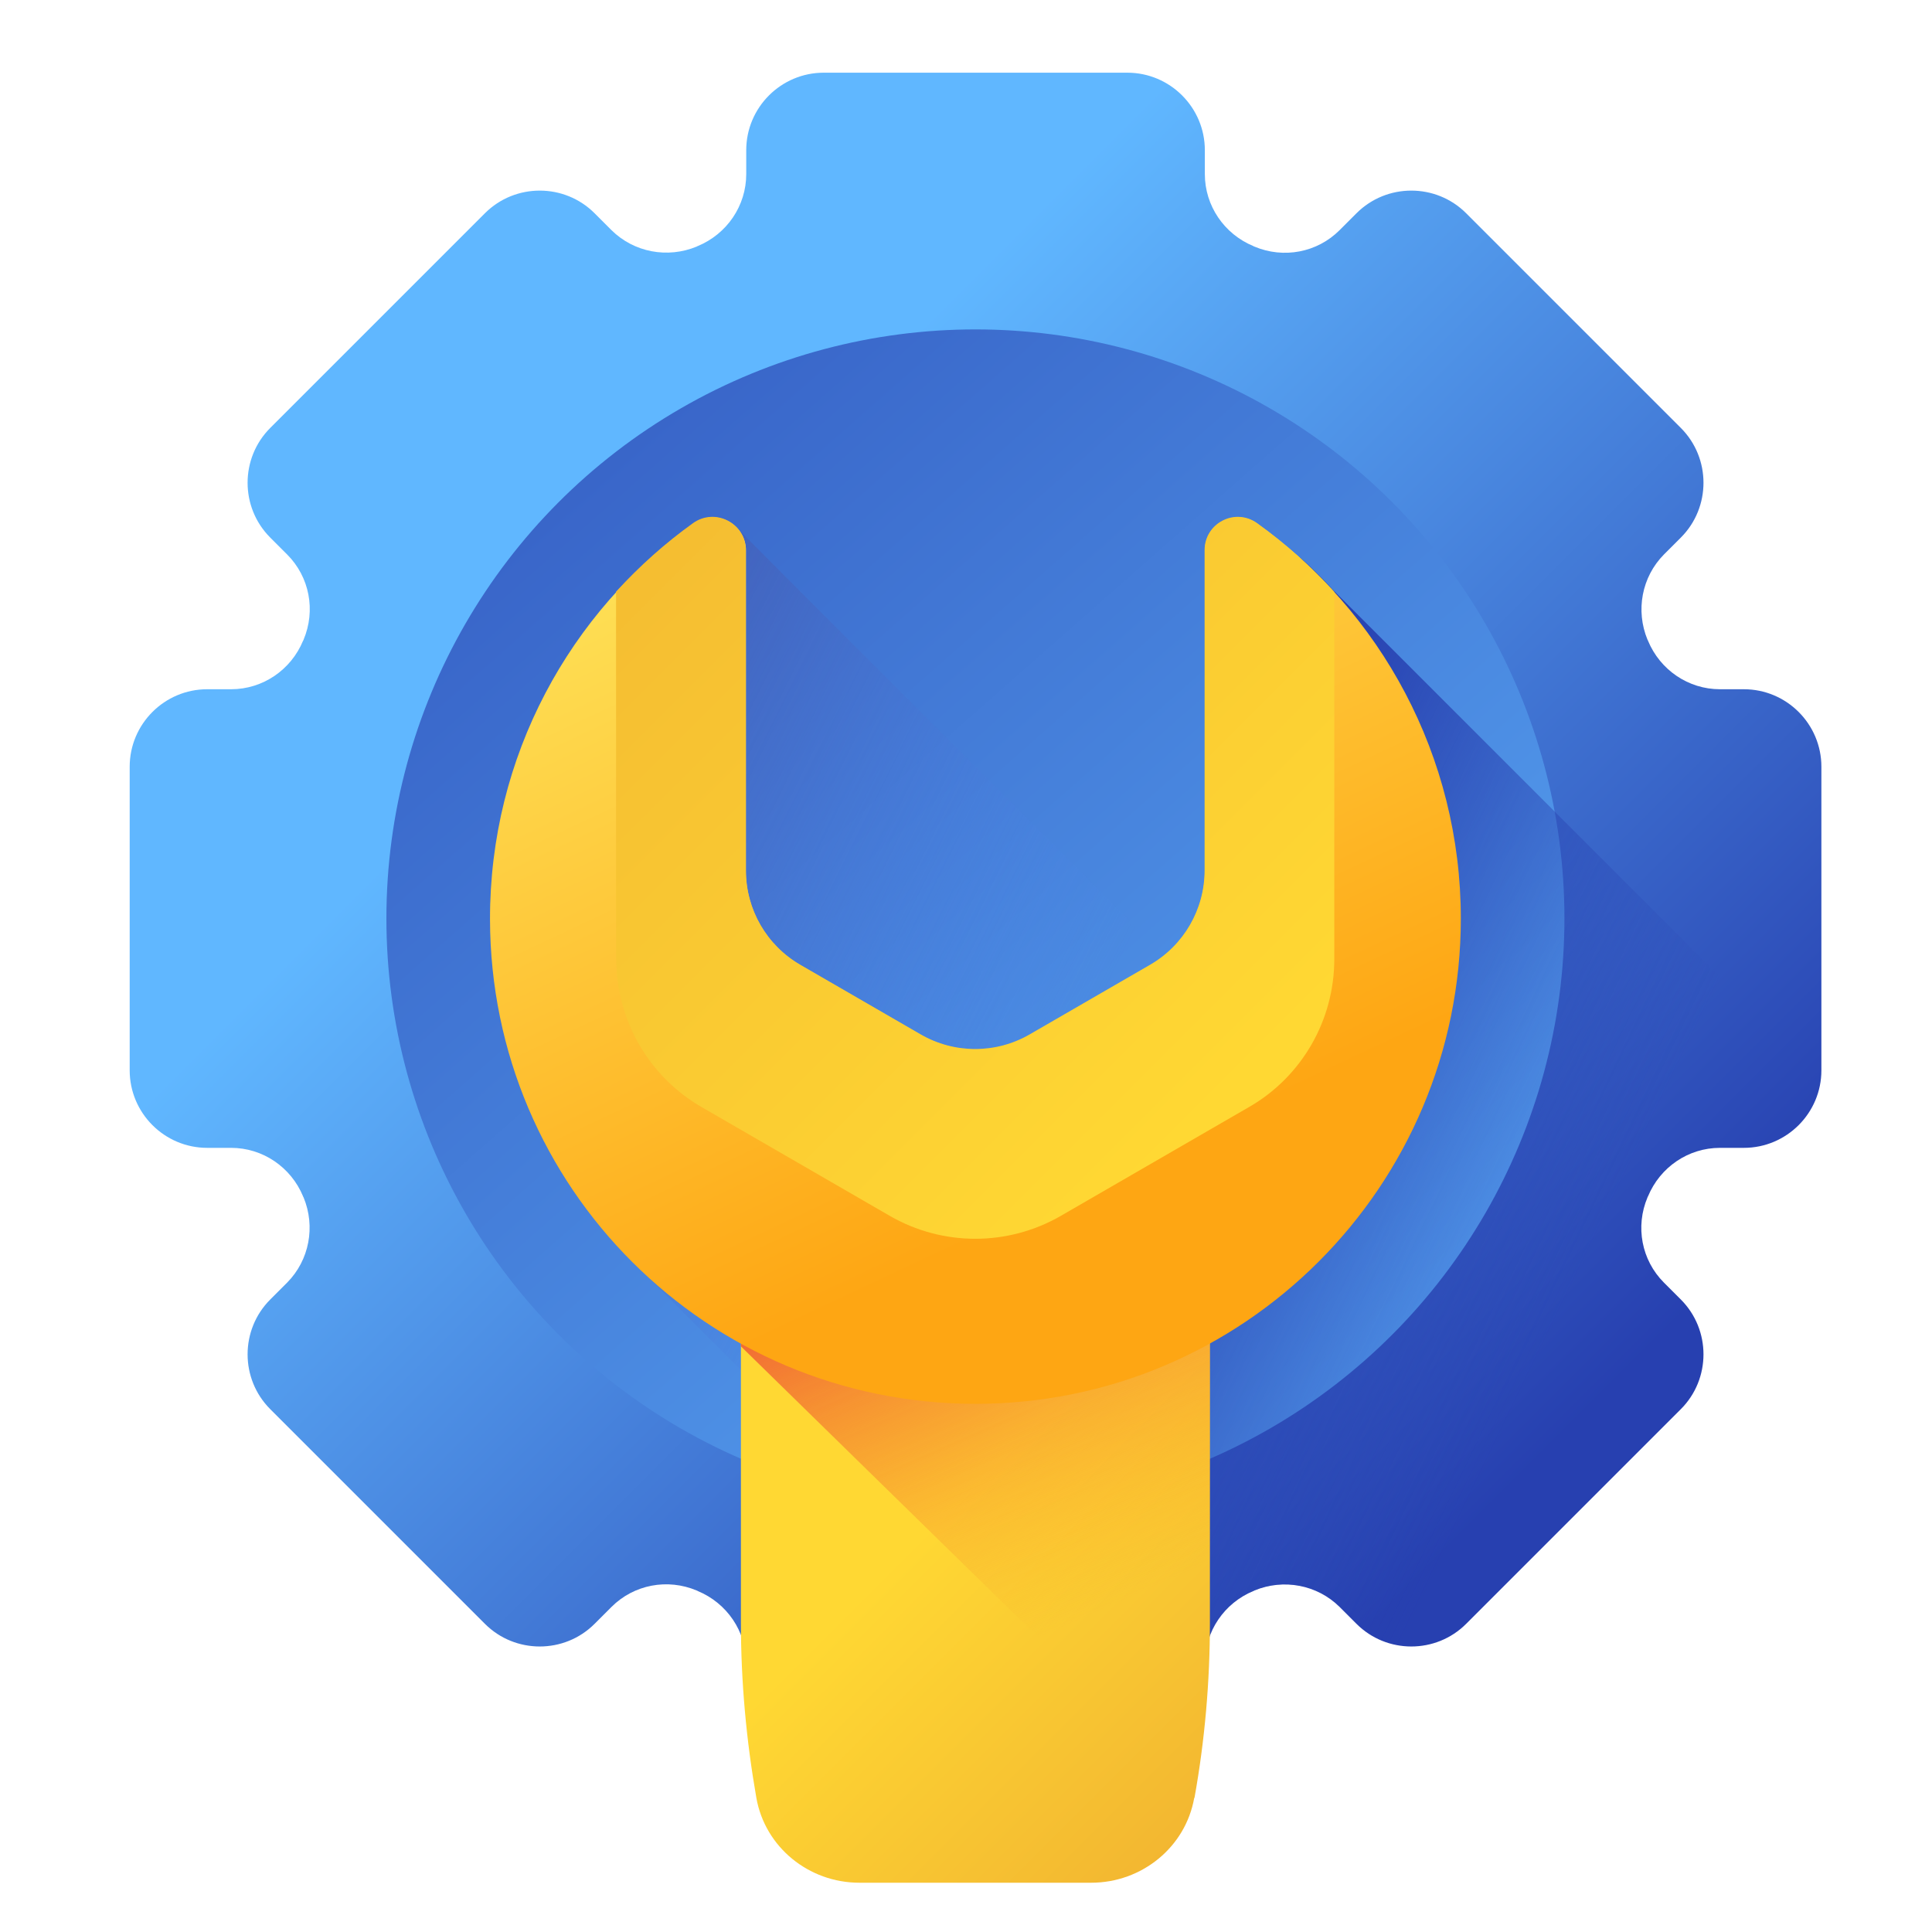 <?xml version="1.0" encoding="UTF-8"?><svg id="a" xmlns="http://www.w3.org/2000/svg" width="80" height="80" xmlns:xlink="http://www.w3.org/1999/xlink" viewBox="0 0 80 80"><defs><linearGradient id="b" x1="26.46" y1="57.67" x2="62.77" y2="21.36" gradientTransform="translate(.36 82.45) scale(1 -1)" gradientUnits="userSpaceOnUse"><stop offset="0" stop-color="#60b7ff"/><stop offset="1" stop-color="#2740b0"/></linearGradient><linearGradient id="c" x1="68.53" y1="69.95" x2="3.79" y2="-3.49" gradientTransform="matrix(1, 0, 0, 1, 0, 0)" xlink:href="#b"/><linearGradient id="d" x1="43.54" y1="37.67" x2="18.24" y2="50.25" gradientTransform="translate(.36 82.45) scale(1 -1)" gradientUnits="userSpaceOnUse"><stop offset="0" stop-color="#4c8df1" stop-opacity="0"/><stop offset=".56" stop-color="#466cc8" stop-opacity=".56"/><stop offset="1" stop-color="#4256ac"/></linearGradient><linearGradient id="e" x1="64.17" y1="27.89" x2="45.29" y2="37" gradientTransform="translate(.36 82.45) scale(1 -1)" gradientUnits="userSpaceOnUse"><stop offset="0" stop-color="#2740b0" stop-opacity="0"/><stop offset="1" stop-color="#2740b0"/></linearGradient><linearGradient id="f" x1="39.18" y1="20.34" x2="51.22" y2="8.3" gradientTransform="translate(.36 82.45) scale(1 -1)" gradientUnits="userSpaceOnUse"><stop offset="0" stop-color="#ffd833"/><stop offset="1" stop-color="#f2b631"/></linearGradient><linearGradient id="g" x1="45.7" y1="15.98" x2="37.76" y2="33.97" gradientTransform="translate(.36 82.45) scale(1 -1)" gradientUnits="userSpaceOnUse"><stop offset="0" stop-color="#f9a126" stop-opacity="0"/><stop offset="1" stop-color="#ec4437"/></linearGradient><linearGradient id="h" x1="31.14" y1="18.36" x2="45.54" y2="48.98" gradientUnits="userSpaceOnUse"><stop offset="0" stop-color="#fee45a"/><stop offset="1" stop-color="#fea613"/></linearGradient><linearGradient id="i" x1="50.99" y1="37.58" x2="21.36" y2="67.22" xlink:href="#f"/></defs><path d="m75.42,44.32v-12.57c0-1.77-1.44-3.21-3.21-3.21h-.99c-1.31,0-2.48-.8-2.98-2.01,0-.01-.01-.03-.02-.04-.5-1.21-.24-2.6.68-3.53l.7-.7c1.25-1.25,1.25-3.29,0-4.54l-8.89-8.89c-1.25-1.25-3.29-1.25-4.54,0l-.7.7c-.93.93-2.32,1.19-3.53.68-.01,0-.03-.01-.04-.02-1.21-.5-2.01-1.67-2.01-2.98v-.99c0-1.77-1.44-3.21-3.21-3.21h-12.57c-1.77,0-3.21,1.44-3.21,3.21v.99c0,1.31-.8,2.48-2.01,2.98-.01,0-.03.01-.04.02-1.21.5-2.6.24-3.53-.68l-.7-.7c-1.25-1.25-3.29-1.25-4.54,0l-8.89,8.89c-1.25,1.25-1.25,3.29,0,4.54l.7.7c.93.93,1.19,2.32.68,3.53,0,.01-.01.03-.02.04-.5,1.21-1.67,2.01-2.98,2.01h-.99c-1.77,0-3.21,1.44-3.21,3.21v12.57c0,1.77,1.44,3.21,3.21,3.21h.99c1.31,0,2.48.8,2.98,2.01,0,.01.01.03.02.04.5,1.21.24,2.6-.68,3.53l-.7.7c-1.25,1.25-1.25,3.29,0,4.54l8.89,8.89c1.25,1.25,3.29,1.25,4.54,0l.7-.7c.93-.93,2.32-1.19,3.53-.68.01,0,.03.01.04.02,1.21.5,2.01,1.67,2.01,2.98v.99c0,1.77,1.44,3.21,3.21,3.21h12.57c1.77,0,3.21-1.44,3.21-3.21v-.99c0-1.31.8-2.48,2.01-2.98.01,0,.03-.01.04-.02,1.21-.5,2.6-.24,3.53.68l.7.7c1.25,1.25,3.29,1.25,4.54,0l8.89-8.89c1.25-1.25,1.25-3.29,0-4.54l-.7-.7c-.93-.93-1.19-2.32-.68-3.53,0-.01.01-.03.02-.04.5-1.21,1.67-2.01,2.98-2.01h.99c1.77,0,3.21-1.44,3.21-3.21h0Z" fill="url(#b)"/><circle cx="40.39" cy="38.03" r="24.39" fill="url(#c)"/><path d="m75.41,44.65c-.16,1.62-1.53,2.88-3.2,2.88h-.99c-1.31,0-2.48.8-2.98,2.01,0,.01-.01.03-.02.04-.5,1.21-.24,2.6.68,3.53l.7.7c1.25,1.25,1.25,3.29,0,4.54l-8.89,8.89c-1.25,1.26-3.29,1.26-4.54,0l-.7-.7c-.93-.93-2.32-1.19-3.53-.68-.01,0-.03.01-.04.02-1.21.5-2.01,1.67-2.01,2.98v.99c0,1.67-1.27,3.04-2.9,3.2l-20.26-20.27c-3.95-3.66-6.11-8.89-6.12-14.71-.01-6.76,3-12.43,8.1-16.08.63-.45,1.44-.59,1.87-.07.14.18,17.45,17.45,17.64,17.64,1.04-.85,1.67-2.13,1.67-3.5v-13.27c0-1.11,1.26-1.77,2.17-1.12,1.12.8,2.16,1.72,3.1,2.73l20.25,20.24Z" fill="url(#d)"/><path d="m69.61,53.81l-.7-.7c-.93-.93-1.19-2.32-.68-3.53,0-.01.01-.03.02-.04.5-1.21,1.67-2.01,2.98-2.01h.99c1.66,0,3.03-1.26,3.2-2.88l-20.25-20.25c-.43-.47-.88-.91-1.35-1.33,3.18,3.55,5.11,8.25,5.11,13.39,0,7.66-4.29,14.32-10.6,17.71v18.42c.94-.56,1.57-1.58,1.57-2.75v-.99c0-1.31.8-2.48,2.01-2.98.01,0,.03-.01.04-.02,1.21-.5,2.6-.24,3.53.68l.7.7c1.25,1.25,3.29,1.25,4.54,0l8.89-8.89c1.25-1.25,1.25-3.29,0-4.54h0Z" fill="url(#e)"/><path d="m49.46,74.45c.43-2.39.64-4.82.64-7.25v-16.59h-19.42v16.59c0,2.43.22,4.85.64,7.25.36,2.03,2.16,3.51,4.27,3.51h9.59c2.11,0,3.91-1.48,4.27-3.51Z" fill="url(#f)"/><path d="m30.68,55.75l18.82,18.42c.39-2.3.6-4.63.6-6.97v-16.59h-19.42v5.14Z" fill="url(#g)"/><path d="m60.49,38.03c0,11.1-9,20.1-20.1,20.1-11.1,0-20.08-8.96-20.1-20.06-.01-6.76,3.31-12.74,8.42-16.39.91-.65,2.18,0,2.18,1.12v13.26c0,1.61.86,3.1,2.26,3.91l4.98,2.88c1.4.81,3.12.81,4.52,0l4.98-2.88c1.4-.81,2.26-2.3,2.26-3.91v-13.26c0-1.12,1.26-1.77,2.17-1.12,5.1,3.64,8.43,9.62,8.43,16.36h0Z" fill="url(#h)"/><path d="m25.52,39.72c0,2.53,1.35,4.86,3.53,6.12l7.8,4.51c2.19,1.26,4.88,1.26,7.07,0l7.8-4.51c2.19-1.26,3.53-3.6,3.53-6.12v-15.21c-.96-1.06-2.03-2.01-3.2-2.85-.91-.65-2.17,0-2.17,1.12v13.26c0,1.61-.86,3.1-2.26,3.91l-4.98,2.88c-1.4.81-3.12.81-4.52,0l-4.98-2.88c-1.4-.81-2.26-2.3-2.26-3.91v-13.26c0-1.12-1.27-1.77-2.18-1.12-1.16.83-2.23,1.79-3.19,2.84v15.21h0Z" fill="url(#i)"/></svg>